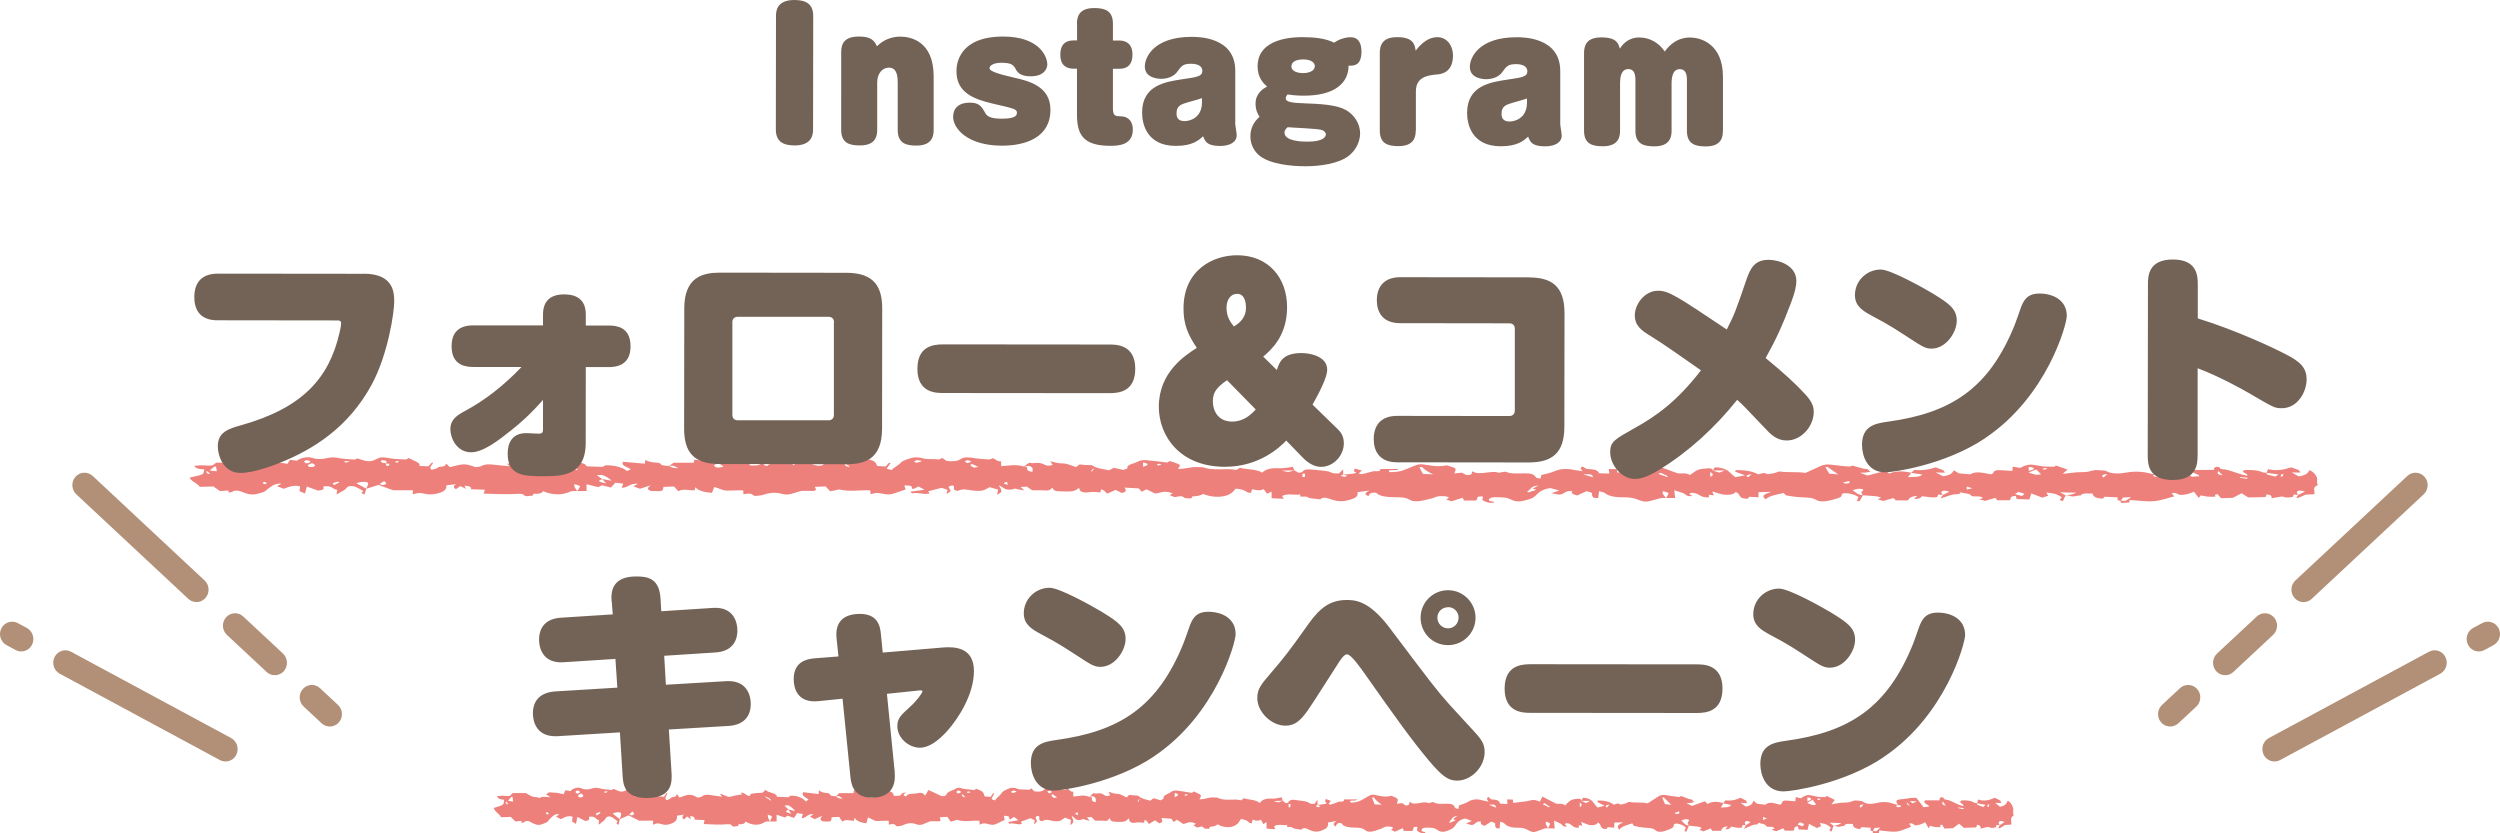 <?xml version="1.0" encoding="UTF-8"?><svg id="_レイヤー_2" xmlns="http://www.w3.org/2000/svg" viewBox="0 0 329 109.68"><defs><style>.cls-1{fill:#ee807b;fill-rule:evenodd;}.cls-2{fill:#b28f77;}.cls-3{fill:#736357;}</style></defs><g id="_レイヤー_1-2"><path class="cls-1" d="M63.65,64.97c.05-.16.1-.32.16-.53-.53-.01-1.12-.03-1.81-.05,0-.23-.07-.47-.88-.46.05.1.1.19.21.41-.34-.17-.51-.25-.76-.37-.19.14-.34.24-.57.41-.39-.26-.34-.43.02-.67-.43.05-.85.11-1.29.16.1.55-.33.93-1.5,1.14-.46.08-.83.07-1.26-.02-.85-.17-.86-.16-1.64.07v-.54c-.83,0-1.64,0-2.59,0-.54-.19-1.23-.44-1.93-.7-.58.18-1.11.34-1.64.51.09-.2.23-.4.27-.6.05-.28-.22-.37-.89-.3-.19.02-.36.08-.66.16.48.26.9.5,1.32.73-.08.24-.16.47-.25.75-.71-.22-.13-.41-.14-.45-.42-.23-.65-.39-.97-.52-.6-.24-1.08-.16-1.31.18-.07.11-.25.22-.4.32-.11.07-.28.12-.38.19-.1.08-.15.17-.48.23.03-.18.07-.35.11-.56-.67-.05-.65-.65-1.88-.43.13.22.22.47-.68.53-.37-.14-.84-.31-1.45-.54-.08.32-.15.57-.25.93-.34-.15-.52-.23-.7-.31,0-.04,0-.09-.01-.13.03-.16.05-.33.07-.5q-.82-.25-2.15.31c-.27-.1-.56-.2-.89-.33.23-.13.4-.22.59-.33-.13-.01-.22-.03-.29-.02-.8.09-1.06.4-1.45.66-.23.15-.35.37-.67.47-1.09.33-1.48.47-2.64.02-.37-.15-.96-.42-1.51-.03-.05.04-.29.02-.45.03.02-.08.03-.16.05-.25-.34.03-.68.06-1.12.09-.27-.19-.54-.37-.88-.61-.46.01-1.08.03-1.79.05-.24-.45-1.26-.77-1.31-1.23.65-.16,1.29-.24,1.63-.43.28-.15.2-.42.28-.65q-1.11,0-1.33-.46c.4-.02.82-.08,1.2-.06,1.17.07,1.17.08,1.69-.35h2.43c.5.2,1.05.55,2.12.55.12,0,.35.11.36.11.6-.31,1.28-.12,2.07-.11-.26-.12-.53-.24-.86-.39.22-.1.44-.21.57-.26.55.02.98.03,1.39.06.4.04.78.11,1.3.19.11-.17.21-.34.32-.53.28.04.56.08.91.12.16-.09.28-.2.47-.27.46-.17,1.01-.27,1.56-.1.67.21,1.31.18,1.98.02.49-.12.95-.11,1.5,0,.65.12,1.4.16,2.11.2.1,0,.25-.12.33-.16.38.12.71.25,1.1.33.49.1.89.04,1.26-.16.73-.38.88-.36,2.02-.17.63.1,1.34.12,2.02.15.1,0,.23-.12.37-.2.6.36,1.57.57,1.43,1.05.4.02.74.04,1.15.05.15-.16.31-.33.46-.49.06,0,.12.02.19.03-.14.21-.31.41-.39.62-.04.09.11.19.18.29.2-.05.42-.08.59-.15.2-.08.34-.25.52-.25.7-.01.71-.23.85-.43l-.03.02c.15.15.31.3.47.47.64-.14,1.19-.35,1.78-.37.52-.02,1.07.17,1.57.37.24-.04.58-.04.71-.11.74-.44,1.64-.21,2.51-.13.38.03.75.07,1.29.12-.19-.18-.27-.26-.35-.34.1,0,.21-.02.26,0,.32.09.61.21.95.29.24.06.46.11.83.03.62-.14,1.35-.2,2.03-.29-.08-.06-.16-.12-.3-.22.93-.02.91.44,1.73.44.02-.04.06-.13.13-.27.41-.04.86-.12,1.32-.13.96,0,.97,0,1.37-.43.49.46,2.06.36,2.15.93.7.02,1.32.04,2.12.07.02-.01.21-.11.37-.2,1.07-.07,2.41.29,2.83.76.19-.09.35-.17.52-.26-.5-.29-1.36-.48-1.02-.97.94.08,1.9.17,2.87.25.02-.19.04-.35.05-.51.36.26.86.34,1.47.37.19,0,.5.08.53.15.15.29.7.24,1.14.29q.5.36,1.29.28c-.49-.05-.52-.47-1.33-.26.2-.14.4-.28.62-.44.83,0,1.71,0,2.65,0,.02-.11.04-.24.07-.41.41.05.77.09,1.19.14.17-.09.32-.21.55-.29.44-.15.99-.25,1.46-.07.65.25,1.47.07,2.15.2.08.02.31-.1.56-.19.34.37,1.55.45,1.38.97.68-.01,1.32.1,1.53-.3.04-.08.5-.11.81-.13-.17.17-1.01.26-.04.52.25-.39,1-.35,1.68-.38.61-.02,1.28-.34,1.83.28.29-.35.43-.52.62-.75.67.22,1.39.43,2.02.67.52.2,1.15.19,1.3-.09.23-.44,1.27-.52,1.82-.81.13-.07.69-.09.85-.04.64.23,1.44.13,2.09.25.55.1.54-.12.73-.15.42.14.91.24,1.16.41.25.16.27.39.39.6.36.02.73.04,1.11.06.15-.17.29-.32.43-.48.07,0,.15.02.22.03-.15.21-.31.42-.45.63-.08.13-.07.13.61.28.25-.36.91-.61,1.2-.98.21-.26.95-.48,1.55-.64.29-.08.94-.04,1.23.06.68.22,1.47.07,2.16.18.08.01.29-.11.51-.2.22.15.4.28.56.39.79.08,1.43.07,1.92-.29.28-.21.92-.22,1.55-.11.66.12,1.41.16,2.12.21.13,0,.31-.11.48-.17.45.11.43.43,1.1.41,0,.2.01.4.02.64.9-.06,1.96-.29,2.94.04.47-.03.45.11.47.24.03.17-.05.38.7.46,0-.18.07-.34-.01-.49-.15-.26-.53-.38-1.16-.21.24-.15.47-.31.76-.5.13.02.35.08.51.06.61-.08,1.08-.04,1.47.19.26.15.61.22,1.09.04-.09-.14-.19-.29-.31-.48.58.15,1.01.29,1.7.29.54,0,1.06.29,1.68.47.12-.09.28-.21.47-.34.24.02.5.05.77.07.32.02.85,0,.94.07.49.37,1.36.47,2.17.63.17-.09.38-.2.62-.33.44.1.83.18,1.25.28.2-.08.56-.16.54-.23-.12-.5,1.02-.61,1.5-.92.15-.09.63-.16.91-.14.96.08,1.91.21,2.84.32.14-.08.25-.15.32-.2.43.14.84.26,1.18.41.13.05.16.17.14.26-.03.12-.16.23-.25.36,1.02.04,1.75-.31,2.7-.23.21.02.49-.02.63.03,1.02.36,2.21.25,3.36.24.3,0,.61.05,1.02.1.07-.04.24-.14.46-.28.91.25,2.17.14,2.93.64.47-.47,1.16-.63,2.24-.58.57.03,1.2-.11,1.79-.18.08.16.14.31.21.45-.46.01-.91.03-1.68.05.49.09.74.19.91.16.27-.03.5-.14.74-.21.2.11.39.21.62.34.19-.05.42-.08.45-.13.28-.4.89-.36,1.63-.27.82.1,1.72.08,2.33.42.13.07.57.04.87.05.16-.16.32-.3.55-.53v.67c-.11.06-.22.12-.33.18.17.05.34.12.52.13.09,0,.22-.09.34-.14-.19-.05-.38-.11-.56-.16.42-.03.85-.05,1.25-.11.3-.04.75-.09.24-.29-.13-.05.04-.24.08-.39.37.1.61.17.92.26-.12.11-.27.25-.43.4.21.04.36.1.43.08.31-.06.6-.15.91-.23.26-.06.56-.18.79-.16.63.05.76-.1.74-.29.87,0,1.61,0,2.43,0-.34.26-.87.1-1.28.18,0,.06-.02.14-.02.21.1,0,.16.02.23.02,1.38.03,2.08-.43,2.93-.76.82-.32.88-.34,1.96-.16.82.14,1.68.22,2.45.02.41.14.96.25,1.13.42.17.17-.04.42-.1.66.3-.04.58-.07.96-.11.19.09.44.22.66.32.89.01.56-.29.8-.5.41.35,1.09.25,1.66.19.61-.06,1.16-.2,1.76,0,.06.02.27-.05.41-.07.17-.03.43-.09.49-.06.75.32,1.67.2,2.55.21.92.01,1.14.1,1.46.53.02.03.1.07.17.09.11.03.23.04.43.06.02-.11.04-.2.06-.29.02-.07.05-.15.06-.17.58-.16,1.19-.27,1.59-.45.75-.35,1.65-.45,2.69-.22.29.06.63.09,1.15.17-.14-.16-.23-.23-.26-.31-.03-.09,0-.18.21-.32.14.09.29.17.57.34.59.02,1.52.04,1.6.56.51.02.94.03,1.37.04-.02-.2-.04-.37-.06-.6.38,0,.7.01,1.05.02.02.16.04.29.07.45,1.12-.14,2.25-.15,3.26-.35.65-.13,1.06.03,1.66.17.16-.23.28-.41.46-.66.86.31,1.64.6,2.42.89.46.18,1.25-.12,1.74.28.39-.26.65-.51,1.09-.69.31-.13.85-.17,1.31-.2.45-.03.61.11.6.29.29.09.58.19.88.28.17-.07.36-.14.73-.29h-1.61c.09-.13.18-.25.31-.42,1.83.07,1.9.8,2.68,1.3.39-.07.8-.15,1.3-.24-.53-.19-.93-.32-1.29-.47-.08-.03.02-.14.04-.21q1.89-.04,2.95.55c.37-.06.73-.31,1.2-.03.06.03.62-.07.92-.13.27-.06.56-.23.73-.21,1.1.16,2.3,0,3.37.19.67-.31,1.34-.62,2.03-.93.4-.18.86-.23,1.45-.15.73.1,1.49.18,2.25.24.17.01.39-.11.45-.13.54.15,1.01.28,1.5.41.15.04.4.02.49.07.17.1.26.22.38.33-.25.04-.5.1-.77.12-.14.01-.31-.03-.57.03.31.11.61.22.97.35.76-.2,1.55-.41,2.38-.62.18.14.3.22.47.36.92-.39,1.91-.33,2.91-.11-.14.19-.29.38-.45.6.63-.11,1.47.07,1.91-.36-.52-.08-1-.15-1.49-.22.13-.12.26-.24.41-.38,1.02.08,1.95-.04,2.82-.35.35.13.7.26,1.06.4l-.04-.02c.06.1.12.2.2.33-.33-.01-.61-.02-1.21-.04.45.24.73.38.95.5,1.04-.13,1.26-.45,1.43-.79h-.02c.2.13.41.25.68.41.35.03.86.07,1.47.13.67-.33,1.07-.35,2.79,0,.43-.15.18-.57,1.03-.55.57.01,1.13.07,1.75.1.02-.19.04-.35.06-.56.37.06.64.1.98.16.22-.1.42-.23.69-.31.24-.07.58-.14.84-.11.51.04.98.17,1.48.22.45.05.93.03,1.47.05.03-.02.13-.09.22-.16.49.17.97.34,1.52.53-.19.17-.4.36-.63.58.69-.09,1.26-.17,1.84-.22.51-.04,1.1.01,1.53-.08.42-.09.73-.26,1.29-.2.36.04.9.02,1.05.11.74.46,1.87.34,2.64.21,1.23-.21,2.2-.14,3.22.14.22.06.47.1.71.14-.45.05-.5.16-.15.26.14.04.6,0,.63-.04.14-.18-.2-.21-.53-.22-.49-.69-.46-.71,1.4-.83.35-.02.67-.1,1.02-.12.33-.02.68,0,1,0,.39.36.82.77,1.31,1.22.32-.02.68-.04,1.03-.07-.07-.34-1.3-.39-.75-.83h2.69c0-.07-.04-.16.01-.24.04-.06.16-.15.28-.16.13-.02.43.04.43.07-.01.28.56.22.89.3.66.17,1.25.4,1.88.59.25.08.54.13.85.21.26-.34-1.07-.43-.33-.75.9-.05,1.74,0,2.41.31.1.04.33.03.51.05,0,.07-.07.18,0,.2.32.11.69.19,1.11.3.11-.07.22-.15.42-.29-.59-.08-1.08-.14-1.57-.2.06-.15.13-.31.21-.5,1.07.29,2.05.09,3.07-.23.32.12.68.25,1.03.39l-.04-.02c.06.1.12.2.19.32-.33,0-.61-.01-1.13-.02.39.23.65.38.89.52,1.02-.13,1.24-.47,1.43-.82h-.02c.63.25.82.61.98.91.17.33-.1.7.15,1.05-.84.34-.32.78-.48,1.21-.4.02-.82.04-1.14.05-.36.16-.67.31-.99.45-.07-.02-.15-.05-.22-.07.08-.12.17-.23.25-.35.29-.14.59-.28.88-.42-.5-.2-.95-.19-1.06.05-.05.12.12.25.18.37-.17-.01-.34-.02-.59-.04-.04.1-.07.2-.11.31-.44.07-.8.16-1.3-.03-.2-.07-.93.12-1.5.21-.04-.15,0-.27-.11-.36-.09-.07-.36-.11-.55-.16-.04.1-.08.19-.15.36-.64.01-1.41.03-2.28.05-.21-.13-.5-.31-.87-.55-.43.22-.77.41-1.14.6-.48.02-.99.03-1.57.05-.14-.17-.29-.34-.45-.53-.15.04-.33.07-.34.1-.02.07.05.14.08.21-.52.08-1.17.04-1.95-.15-.08.1-.15.19-.26.34-.22-.28-.41-.52-.64-.82-.47.2-.85.34-1.48.41-.74.08-.76-.42-1.46-.21.12.13.24.27.35.41-.89.22-1.73.55-2.68.63-.97.08-2.05-.09-3.19-.15-.02.08-.04.18-.07.33-.31.02-.68.03-1.07.05-.02-.11-.04-.2-.07-.3.21.01.43.02.66.03.22-.14.47-.3.76-.48-.39.01-.73.03-1.08.04-.1.14-.2.29-.3.43-.7-.05-.35-.28-.41-.45-.56-.03-1.11-.05-1.71-.08-.06.06-.16.16-.25.25-.95-.04-1.3-.28-1.32-.67-.62.03-1.34-.15-1.6.26-.5-.03-.96.27-1.5.02-.09-.04-.33-.03-.5-.04.3-.04.61-.08.89-.14.18-.04.3-.12.55-.22-.78-.02-1.37-.03-2.16-.04.32.16.54.28.76.39-.12.25-.25.5-.38.77-.79-.19-.08-.37-.14-.54-.28-.14-.51-.29-.84-.4-.27-.09-.65-.11-1.19-.2.13.21.19.31.25.42-.23.08-.47.16-.76.26-.46-.17-.92-.35-1.47-.56-.1.31-.17.56-.25.8-.6-.02-1.13-.04-1.67-.06-.04-.14-.07-.27-.11-.41-.94.04-.56.35-.79.57h-1.64c-.08-.09-.16-.18-.27-.31-.47.14-.87.25-1.34.39-.24-.06-.51-.13-.82-.21.19-.05.34-.09.5-.13-.1-.44-1.31-.09-1.5-.35-.23-.32-.94-.26-1.39-.44-.09.09-.18.24-.26.24-.97-.02-1.5.33-2.42.57.15-.22.24-.33.32-.45.29-.14.58-.28.87-.43-.5-.2-.95-.19-1.06.05-.05.12.12.25.18.37-.17-.01-.34-.03-.61-.05-.03.1-.07.2-.11.33-.72.15-1.34-.07-2.02-.11q-.22.4-1.05.35c.15-.13.29-.26.44-.39q-.99.04-1.21.59c-.5,0-1.01,0-1.61,0-.06-.06-.16-.16-.3-.31-.45.13-.88.25-1.35.38-.23-.06-.49-.13-.74-.2.15-.08.3-.16.45-.23-.19-.06-.37-.15-.58-.18-.6-.06-1.22-.09-1.84-.13-.02-.19-.36-.37,0-.59.25-.16-.12-.29-.52-.27-.26.01-.51.11-.82.18.45.27.57.59,1.38.67-.15.26-.31.52-.46.79-.12-.01-.23-.02-.35-.04.08-.18.16-.36.22-.52-.25-.12-.43-.25-.71-.33-.3-.09-.69-.17-1.04-.17-.41,0-.49.16-.48.34,0,.1-.23.23-.44.31-.33.12-.73.21-1.11.31-.66.17-1.39.18-1.78-.07-.58-.37-1.41-.3-2.21-.36-.59-.04-1.17-.13-1.71-.23-.17-.03-.22-.19-.36-.33-.91.22-1.92.36-2.38.83-.53-.42-.39-.61.74-.97-.61.02-1.11.03-1.68.04v.67c-.37-.02-.75-.04-1.2-.07-.05.05-.15.15-.25.26-1.39,0-.76-.64-1.57-.87-.25.32-.88.41-1.53.33-.49-.06-.9-.24-1.54-.42.08.21.13.35.2.52-.18-.02-.39-.05-.64-.09v.35c-1.27.09-1.23-.65-2.37-.6-.28.16-.27.18.23.42-.85.12-.86-.23-1.23-.37-.39-.15-.83-.27-1.19-.39.04.29.08.64.12,1.02-.44,0-.82,0-1.19,0,.1-.17.18-.33.28-.49.13-.22-.2-.28-.72-.4,0,.17-.05.28.01.37.11.18.29.35.44.52-.58-.07-.98.09-1.41.21-1.35.38-1.42.36-2.63-.1-.32-.12-.85-.19-1.28-.19-1.18.01-2.17-.08-2.77-.58-.1-.09-.4-.13-.74-.23-.04.33-.08.6-.12.91-.25-.02-.44-.04-.64-.06h.02c-.07-.11-.21-.23-.19-.35.04-.3.07-.3-.72-.5-.41.19-.82.38-1.23.56q-.97-.24-.62-.55c-1.03-.17-.98.42-1.79.44-.24-.05-.55-.1-1.01-.19.38-.12.69-.23,1.07-.35-.38-.1-.78-.21-1.18-.32-1.12.15-1.55.58-1.94.99-.35.37-1.02.56-1.76.71-.6.13-1.14,0-1.5-.2-.53-.3-1.28-.29-2.01-.3-.43,0-.78.08-.87.28-.1.21.24.26.6.3.04,0,.05.06.09.12-.55.09-.84.02-1.28-.17-.51-.22-.15-.41-.2-.62-1.2-.1-.48.38-.98.53-.44,0-.95,0-1.52,0-.05-.1-.1-.2-.18-.37-.52.17-.96.31-1.46.47-.22-.08-.49-.17-.7-.24.14-.1.33-.18.34-.27,0-.04-.29-.13-.47-.15-.47-.04-.9-.07-1.33.13-.42.18-1.03.28-1.57.42-.66.16-1.37.16-1.77-.09-.51-.33-1.23-.33-1.96-.34-1.09-.01-2.02-.11-2.44-.58-.81-.09-.91.17-1.03.44-.65-.26-.41-.45.13-.74-.71.1-1.12.16-1.59.22.11.36-.03.68-.69.9-1.16.39-1.81.39-2.98-.03-.59-.22-.93-.19-1.22.07-.6-.09-1.5-.11-1.62-.26-.23-.27-1.39.13-.94-.37-.91.09-1.79-.18-2.46.19.06.1.13.2.23.37-.58-.03-1.05-.05-1.61-.08v-.86c-.24.11-.37.17-.6.27-.15-.2-.27-.36-.44-.6-.49.25-.97.13-1.54.01-.05.19-.08.32-.13.49-.21-.04-.44-.05-.5-.1-.31-.25-.76-.41-1.52-.47-.33.4-.61.82-1.68,1.02-.75.13-1.79.03-2.59-.32q-.51.31-1.4.32c-.08.1-.15.27-.22.27-.3,0-.82-.02-.88-.09-.33-.38-.83-.12-1.25-.08-.25-.09-.47-.18-.67-.26.14-.09.27-.17.4-.25-.21-.05-.4-.12-.62-.16-.67-.12-1.11.14-1.67.2-.07-.03-.13-.06-.19-.09-.31-.15-.62-.3-.97-.47-.22.12-.38.2-.61.32-.14-.16-.26-.29-.4-.44-.57-.03-1.16-.06-1.86-.1.15.3.39.55-.38.7-.26-.13-.53-.26-.8-.4-.37.16-.71.3-1.13.49-.15-.15-.23-.27-.36-.37-.1-.08-.27-.14-.41-.2-.03.11-.06.22-.11.39-.14,0-.41,0-.68-.03-.35-.03-.71,0-1.22.06-.19.02-.57-.07-.68-.16-.15-.11-.11-.27-.25-.44-.4.36-.79.51-1.86.47-.89-.04-1.53.03-1.59-.51-.25.17-.34.31-.54.35-.22.05-.54,0-.82,0-.37,0-.74,0-1.34,0-.13-.09-.39-.27-.69-.48-.24.01-.53.03-.83.04.13.12.26.24.5.46-.48-.08-.7-.12-.92-.16-.11-.02-.27-.09-.29-.09-1.3.43-1.52-.16-2.13-.42.06.4.8.78-.25,1.23.05-.27.08-.44.13-.67-.31-.09-.72-.21-1.1-.32-.42.19-.71.43-1.11.47-.51.05-1.16-.01-1.66-.11-.6-.12-1.02-.07-1.43.12-.96-.11-.19-.52-.69-.72-.43.07-.61.17-.45.38.29.39.26.39-.37.77.05-.17.1-.34.16-.55-.22-.08-.51-.18-.78-.28-.59.15-1.18.31-1.77.46.07.11.12.19.18.28-.08.02-.15.04-.23.05-.71.08-1.36-.21-2.08-.06-.07-.07-.13-.13-.22-.22.64-.08,1.23-.16,1.87-.25-.24-.13-.5-.27-.8-.43-.25.12-.41.19-.72.35-.07-.07-.16-.13-.15-.18.03-.29-.35-.33-.99-.3.06.18.11.33.17.52-.49.17-1.05.36-1.61.55-.44.15-.89.11-1.37.02-.83-.17-.84-.16-1.62.06-.02-.18-.05-.34-.07-.51-1.31-.08-2.7.22-4.08-.12-.26.05-.65.13-1.18.24-.22-.23-.41-.42-.61-.64-.41.02-.87.04-1.42.06.05.09.1.16.12.22.06.21,0,.36-.66.31-.39-.03-.8,0-1.23,0-.39.12-.84.25-1.29.38-.41.12-.84.13-1.25.01-.94-.26-1.73-.13-2.53.14-.25.08-.63.1-.96.13-.09,0-.28-.05-.31-.09-.25-.32-.77-.2-1.29-.13v-.48c-.09-.01-.22-.04-.33-.04-.64.01-1.29.04-1.93.04-.15,0-.31-.05-.44-.09-.34-.11-.66-.23-1.12-.39-.12.3-.21.54-.31.78-1.04-.1-1.82-.28-2.17-.74-.03.13-.07.25-.11.4-.68.07-1.47-.29-2.12.13-.22-.23-.39-.41-.6-.63-.46.02-.91.03-1.37.05-.08.18-.02.45-.26.52-.31.09-.87.02-1.37.02-.69-.22-.41-.47-.06-.75-.44.14-.88.28-1.41.46-.26-.1-.54-.2-.87-.32.23-.13.4-.22.6-.34-1.12-.08-1.18.49-2.14.54.07-.18.13-.35.21-.56-.35-.04-.69-.08-1.04-.12-.21.23-.41.45-.61.66l.04-.02c-.38-.1-.76-.19-1.2-.3-.15.08-.32.16-.48.24-.47-.11-.94-.23-1.54-.37v.89c-.48,0-.85,0-1.23,0,.11-.17.21-.33.32-.49.16-.22-.17-.29-.73-.41.04.19.03.31.09.42.08.16.21.32.32.48-.35.03-.64-.07-1.05.12-1,.46-2.32.39-3.44-.11-.15.31-.61.4-1.25.34-.03.07-.06.14-.12.25-.4,0-.95.24-1.25-.16-.04-.06-.53-.09-.79-.07-1.45.09-2.89.02-4.32-.03h0ZM50.74,60.95c.04.13.09.25.13.38.07,0,.15,0,.22,0,.07-.09.14-.19.21-.28-.21-.03-.4-.05-.59-.08.31-.23.23-.38-.48-.42-.23.25-.03.36.51.4ZM201.45,64.3c-.16.15-.33.29-.49.44.07.02.14.03.21.05.32-.1.64-.2,1.03-.33-.24-.07-.38-.11-.51-.15.21-.11.42-.23.78-.42-.72.08-.9.23-1.03.41ZM79.24,63.04c.41.07.83.15,1.24.22-.29-.31-.69-.54-1.17-.73-.15-.06-.52,0-.78,0,.28.2.51.36.74.53-.67.23-.6.32.51.56-.21-.22-.38-.4-.54-.57ZM187.12,61.45c-.11.01-.22.03-.33.04.15.28.3.56.47.88.33.01.71.02,1.34.05-.74-.34-1.17-.64-1.47-.97ZM240.74,62.34c.34.03.69.05,1.17.09-.53-.37-.97-.67-1.41-.98-.09.01-.18.03-.27.04.15.26.31.52.5.84ZM266.96,62.18c.74.28,1.12.38,1.64.23-.17-.17-.33-.33-.63-.63-.39.16-.66.26-1.01.4ZM265.63,64.73c-.21.13-.34.22-.46.3.35.09.63.17.94.25.1-.1.2-.21.31-.31-.25-.08-.47-.14-.78-.23ZM94.65,60.98c-.61.08-.77.25-.59.41.26.24.71.12,1.15.04-.18-.15-.35-.29-.56-.45ZM41.06,60.95c-.5.17-.71.31-.39.48.08.04.46.05.57,0,.46-.18.14-.31-.19-.49ZM50.54,63.32c-.25.15-.44.26-.59.38-.01.01.34.15.45.13.52-.08.54-.24.14-.52ZM218.55,62.21c-.11.05-.22.1-.33.15.38.13.75.27,1.13.4.06-.02.12-.05.18-.07-.33-.16-.66-.32-.99-.48ZM150.43,61.44c.81-.27.8-.41,0-.59v.59ZM127.9,61.03c-.44.27.08.37.26.51.02.01.34-.04.6-.08-.33-.16-.56-.27-.87-.42ZM76.05,61.91q-.11-.4-1.22-.57c.49.23.83.39,1.22.57ZM266.98,61.97c.62-.15.92-.27.46-.47-.07-.03-.23-.02-.46-.04v.51ZM209.66,62.81c-.19-.42-.2-.42-1.34-.39.51.15.87.26,1.34.39ZM27.57,61.91c.34.04.58.06.97.11-.04-.24-.08-.43-.11-.62-.07,0-.14,0-.21,0-.2.16-.4.32-.64.52ZM225.07,62.12v.62q.67-.25,0-.62ZM111.77,61.47c-.02-.07,0-.12-.04-.15-.13-.09-.28-.17-.45-.27q-.3.23.5.42ZM127.84,60.77c-.19-.09-.31-.19-.46-.2-.12,0-.43.1-.41.13.05.09.23.17.35.25.15-.06.3-.11.52-.19ZM121.07,60.8c.08-.05.15-.1.23-.15-.2-.03-.41-.09-.61-.08-.15,0-.32.1-.38.16-.03.04.15.15.25.15.17,0,.34-.05.51-.08ZM110.44,60.55c-.19.13-.35.27.01.38.09.03.46-.03.51-.08.19-.18-.06-.27-.53-.29ZM93.86,60.97c.37-.06.59-.17.35-.33-.07-.05-.46-.08-.53-.05-.32.14-.2.27.18.38ZM40.37,60.98c.44-.09.61-.2.32-.36-.08-.04-.38-.07-.45-.04-.34.12-.27.26.13.41ZM277.35,62.39c-.64.06-.65.06-.7.32,0,.02.08.05.18.11.19-.16.34-.28.52-.43ZM287.14,61.99c-.53-.01-.85-.02-1.29-.03.23.13.38.21.52.29.23-.08.4-.13.77-.25ZM230.52,62.4c-.63.1-.64.1-.66.31,0,.02.1.04.22.08.16-.14.3-.26.44-.39ZM171.77,62.35c-.12,0-.24-.01-.36-.02,0,.15,0,.29,0,.44,0,0,.14,0,.3,0,.02-.14.03-.28.05-.42ZM292.5,62.54c-.21-.21-.35-.34-.58-.56-.06.27-.31.46.58.56ZM295.71,63.01s.06-.09.08-.14c-.33-.03-.66-.06-.99-.08-.02.03-.03.05-.05.08.32.05.64.1.96.15ZM285.32,62.1q-.09.35.57.47c-.21-.17-.34-.28-.57-.47ZM44.68,63.48c-.08-.03-.16-.07-.24-.1-.22.07-.45.13-.66.21-.04.01.06.09.17.25.31-.15.52-.26.72-.36ZM243.35,63.3c-.34.09-.59.15-.83.21.1.05.2.09.3.14.24-.06.78.04.52-.35ZM132.64,63.79c-.05-.14-.08-.24-.13-.39-.61.18-.49.28.13.39ZM258.82,64.42c.25-.06.44-.1.74-.17-.3-.09-.48-.14-.74-.22v.39ZM46.06,60.72c-.32-.03-.46-.05-.59-.05-.07,0-.17.08-.16.11.02.04.17.1.23.09.14-.02.25-.07.53-.16ZM52.17,60.9c.13-.05.27-.07.31-.11.03-.03-.08-.08-.12-.12-.13.03-.27.06-.4.09.06.04.12.09.21.15ZM112.78,60.79c-.13-.07-.2-.13-.26-.12-.14,0-.27.04-.41.07.06.04.11.13.17.13.14,0,.27-.04.5-.07ZM152.86,61.12c-.16-.04-.28-.1-.32-.09-.12.03-.24.07-.31.13-.02.01.18.11.21.1.13-.03.25-.08.42-.14ZM269.46,61.68c-.18-.04-.29-.09-.35-.08-.12.02-.21.07-.32.11.08.04.19.11.23.1.14-.02.25-.07.44-.14ZM144.02,61.63q-.49.21-.37.48c.13-.16.21-.27.37-.48ZM27.37,62.38c.09-.02.18-.03.27-.05-.11-.1-.22-.2-.33-.3-.07.01-.14.02-.21.04.09.1.18.21.27.31ZM300.52,62.41c-.09,0-.19-.01-.28-.02-.04.1-.08.21-.12.31.08,0,.17.01.25.02.05-.1.1-.21.14-.31ZM34.79,63.4c-.11.07-.25.12-.23.15.03.06.16.11.25.17.11-.04.33-.09.31-.13-.02-.06-.19-.11-.33-.19Z"/><path class="cls-1" d="M92.61,108.45c.03-.16.07-.32.11-.53-.38-.01-.8-.03-1.29-.05,0-.23-.05-.47-.63-.46.04.1.07.19.15.41-.25-.17-.37-.25-.54-.37-.14.14-.25.24-.41.41-.28-.26-.24-.43.01-.67-.3.05-.61.11-.92.16.07.55-.24.93-1.07,1.14-.33.08-.6.07-.9-.02-.61-.17-.62-.16-1.17.07v-.54c-.59,0-1.17,0-1.85,0-.38-.19-.88-.44-1.38-.7-.41.18-.79.34-1.17.51.07-.2.17-.4.19-.6.03-.28-.16-.37-.64-.3-.14.02-.26.08-.47.16.34.26.64.5.94.73-.06.24-.11.47-.18.75-.51-.22-.09-.41-.1-.45-.3-.23-.46-.39-.69-.52-.43-.24-.77-.16-.93.18-.05.11-.18.22-.29.32-.08.07-.2.12-.27.19-.07.08-.11.17-.35.23.02-.18.05-.35.08-.56-.48-.05-.46-.65-1.35-.43.09.22.16.47-.48.53-.26-.14-.6-.31-1.03-.54-.06.32-.11.57-.18.93-.24-.15-.37-.23-.5-.31,0-.04,0-.09,0-.13.02-.16.04-.33.05-.5q-.58-.25-1.54.31c-.2-.1-.4-.2-.63-.33.17-.13.29-.22.42-.33-.09-.01-.16-.03-.21-.02-.57.09-.76.4-1.03.66-.17.15-.25.37-.48.47-.78.33-1.06.47-1.88.02-.26-.15-.68-.42-1.08-.03-.04.04-.21.02-.32.03.01-.08.02-.16.04-.25-.24.03-.49.06-.8.09-.19-.19-.39-.37-.63-.61-.33.01-.77.03-1.28.05-.17-.45-.9-.77-.94-1.23.46-.16.92-.24,1.16-.43.2-.15.14-.42.2-.65q-.79,0-.95-.46c.29-.02.58-.08.86-.06.84.07.83.08,1.21-.35h1.74c.36.2.75.55,1.51.55.09,0,.25.11.26.11.43-.31.91-.12,1.48-.11-.19-.12-.38-.24-.61-.39.16-.1.32-.21.41-.26.39.02.7.03.99.06.29.04.56.11.93.19.08-.17.15-.34.23-.53.2.04.4.08.65.12.11-.09.2-.2.33-.27.33-.17.72-.27,1.12-.1.48.21.93.18,1.41.02.35-.12.68-.11,1.07,0,.46.12,1,.16,1.51.2.07,0,.18-.12.23-.16.27.12.51.25.78.33.35.1.63.04.9-.16.52-.38.63-.36,1.44-.17.45.1.96.12,1.44.15.07,0,.17-.12.26-.2.43.36,1.12.57,1.02,1.05.29.02.53.04.82.05.11-.16.22-.33.33-.49.04,0,.09.02.13.03-.1.21-.22.41-.28.62-.03.09.08.19.13.29.14-.05.3-.08.42-.15.14-.08.25-.25.37-.25.5-.01.51-.23.61-.43l-.02.02c.11.15.22.3.34.47.46-.14.85-.35,1.27-.37.37-.02.77.17,1.12.37.17-.04.42-.04.5-.11.53-.44,1.17-.21,1.79-.13.27.03.53.07.92.12-.13-.18-.19-.26-.25-.34.07,0,.15-.02.19,0,.23.09.44.21.68.29.17.06.33.11.59.03.45-.14.96-.2,1.45-.29-.06-.06-.12-.12-.22-.22.67-.02.65.44,1.23.44.01-.04.04-.13.09-.27.29-.04.62-.12.95-.13.69,0,.69,0,.98-.43.35.46,1.47.36,1.53.93.5.02.94.04,1.52.07.02-.01.15-.11.26-.2.76-.07,1.72.29,2.02.76.14-.09.25-.17.37-.26-.36-.29-.97-.48-.73-.97.67.08,1.35.17,2.05.25.01-.19.03-.35.04-.51.26.26.62.34,1.05.37.14,0,.35.08.38.15.1.29.5.24.82.29q.36.36.92.28c-.35-.05-.37-.47-.95-.26.14-.14.28-.28.44-.44.59,0,1.22,0,1.89,0,.01-.11.03-.24.05-.41.29.05.55.09.85.14.12-.09.23-.21.4-.29.31-.15.71-.25,1.04-.07.47.25,1.05.07,1.54.2.06.02.22-.1.4-.19.24.37,1.11.45.99.97.49-.01.94.1,1.09-.3.03-.08.36-.11.58-.13-.12.17-.72.26-.03.52.18-.39.71-.35,1.2-.38.43-.02.92-.34,1.31.28.2-.35.31-.52.44-.75.48.22.99.43,1.44.67.37.2.82.19.93-.09.16-.44.91-.52,1.3-.81.09-.07.49-.09.61-.04.45.23,1.03.13,1.49.25.4.1.39-.12.52-.15.3.14.65.24.83.41.18.16.19.39.28.6.26.02.52.04.79.06.11-.17.21-.32.31-.48.05,0,.1.02.16.03-.11.21-.22.42-.32.63-.06.13-.05.13.44.28.18-.36.65-.61.86-.98.15-.26.68-.48,1.11-.64.2-.08.67-.04.88.06.49.22,1.05.07,1.55.18.06.01.21-.11.36-.2.16.15.28.28.4.39.56.08,1.02.07,1.37-.29.2-.21.66-.22,1.11-.11.47.12,1,.16,1.52.21.09,0,.22-.11.34-.17.32.11.31.43.78.41,0,.2,0,.4.01.64.64-.06,1.4-.29,2.1.04.34-.03.32.11.34.24.02.17-.04.38.5.46,0-.18.05-.34-.01-.49-.11-.26-.38-.38-.83-.21.17-.15.34-.31.55-.5.09.02.25.08.36.06.44-.08.77-.04,1.05.19.19.15.44.22.78.04-.07-.14-.14-.29-.22-.48.41.15.72.29,1.21.29.38,0,.76.29,1.2.47.09-.09.2-.21.33-.34.17.02.36.05.55.07.23.02.6,0,.67.07.35.37.97.47,1.55.63.12-.09.27-.2.44-.33.31.1.59.18.9.28.14-.08.4-.16.39-.23-.08-.5.73-.61,1.07-.92.1-.09.45-.16.65-.14.69.08,1.36.21,2.03.32.1-.08.18-.15.23-.2.31.14.6.26.84.41.09.05.11.17.1.26-.02.12-.11.23-.18.36.73.04,1.25-.31,1.93-.23.15.02.35-.02.45.03.73.36,1.58.25,2.4.24.22,0,.43.05.73.1.05-.04.17-.14.33-.28.65.25,1.55.14,2.09.64.33-.47.83-.63,1.6-.58.41.03.85-.11,1.28-.18.05.16.1.31.15.45-.33.01-.65.03-1.2.05.35.09.53.19.65.16.19-.03.36-.14.53-.21.14.11.28.21.44.34.13-.05.3-.08.32-.13.2-.4.64-.36,1.17-.27.59.1,1.23.08,1.66.42.09.07.41.04.62.05.12-.16.23-.3.39-.53v.67c-.08.06-.16.12-.24.18.12.05.24.12.37.13.07,0,.16-.09.24-.14-.13-.05-.27-.11-.4-.16.3-.03.61-.05.89-.11.22-.04.54-.09.17-.29-.09-.05.03-.24.06-.39.26.1.44.17.66.26-.09.11-.19.25-.31.4.15.04.26.1.31.08.22-.06.43-.15.65-.23.18-.06.4-.18.56-.16.45.05.54-.1.53-.29.62,0,1.15,0,1.74,0-.24.26-.62.1-.92.18,0,.06-.01.14-.02.21.07,0,.12.02.17.02.98.03,1.49-.43,2.09-.76.58-.32.63-.34,1.4-.16.59.14,1.2.22,1.75.02.29.14.69.25.81.42.12.17-.03.42-.07.66.21-.04.41-.07.68-.11.13.09.31.22.47.32.64.01.4-.29.57-.5.29.35.78.25,1.19.19.43-.06.83-.2,1.26,0,.04.02.19-.05.29-.07.12-.03.31-.09.35-.06.53.32,1.19.2,1.82.21.66.01.81.1,1.04.53.02.03.07.07.12.09.08.03.16.04.31.06.02-.11.03-.2.04-.29.01-.07.03-.15.04-.17.42-.16.85-.27,1.14-.45.54-.35,1.18-.45,1.92-.22.21.06.45.09.82.17-.1-.16-.17-.23-.19-.31-.02-.09,0-.18.15-.32.1.09.2.17.41.34.42.02,1.09.04,1.14.56.36.02.67.03.98.04-.01-.2-.03-.37-.04-.6.27,0,.5.01.75.02.02.16.03.29.05.45.8-.14,1.61-.15,2.33-.35.46-.13.76.03,1.18.17.11-.23.2-.41.33-.66.61.31,1.17.6,1.73.89.33.18.89-.12,1.25.28.28-.26.46-.51.78-.69.22-.13.61-.17.94-.2.32-.03.43.11.43.29.21.09.42.19.63.28.12-.07.26-.14.52-.29h-1.15c.07-.13.13-.25.22-.42,1.31.07,1.36.8,1.91,1.3.28-.07.57-.15.93-.24-.38-.19-.67-.32-.92-.47-.06-.03.01-.14.03-.21q1.35-.04,2.1.55c.26-.06.52-.31.86-.03.04.03.44-.07.66-.13.19-.06.4-.23.52-.21.79.16,1.64,0,2.41.19.48-.31.96-.62,1.45-.93.28-.18.61-.23,1.03-.15.52.1,1.06.18,1.61.24.12.01.28-.11.32-.13.39.15.72.28,1.07.41.11.04.29.02.35.07.12.1.19.22.27.33-.18.04-.36.1-.55.12-.1.01-.22-.03-.41.03.22.11.44.22.7.35.54-.2,1.11-.41,1.7-.62.13.14.21.22.34.36.66-.39,1.36-.33,2.08-.11-.1.19-.21.38-.32.6.45-.11,1.05.07,1.36-.36-.37-.08-.72-.15-1.07-.22.09-.12.18-.24.29-.38.73.08,1.39-.04,2.01-.35.25.13.5.26.76.4l-.03-.02c.04.1.09.2.14.33-.24-.01-.44-.02-.86-.04.32.24.52.38.68.5.75-.13.9-.45,1.02-.79h-.02c.15.13.29.25.49.41.25.03.61.07,1.05.13.48-.33.77-.35,1.99,0,.31-.15.13-.57.74-.55.41.01.81.07,1.25.1.02-.19.03-.35.05-.56.27.06.46.1.7.16.16-.1.3-.23.5-.31.17-.07.42-.14.6-.11.36.04.7.17,1.06.22.32.05.66.03,1.05.05.02-.02.09-.09.16-.16.35.17.69.34,1.08.53-.13.17-.28.36-.45.58.49-.09.9-.17,1.32-.22.36-.04.79.01,1.1-.08.3-.09.52-.26.92-.2.26.04.64.02.75.11.53.46,1.34.34,1.88.21.88-.21,1.57-.14,2.3.14.16.06.34.1.51.14-.32.05-.35.16-.11.26.1.04.43,0,.45-.04.1-.18-.14-.21-.38-.22-.35-.69-.33-.71,1-.83.25-.02.48-.1.73-.12.24-.02.49,0,.71,0,.28.36.59.77.93,1.22.23-.02.49-.04.74-.07-.05-.34-.93-.39-.53-.83h1.92c0-.07-.03-.16,0-.24.03-.06.11-.15.2-.16.09-.02.31.04.31.07,0,.28.4.22.64.3.47.17.89.4,1.34.59.18.08.39.13.61.21.19-.34-.77-.43-.23-.75.64-.05,1.24,0,1.72.31.07.04.24.03.36.05,0,.07-.05.18,0,.2.23.11.5.19.79.3.08-.07.16-.15.3-.29-.42-.08-.77-.14-1.12-.2.05-.15.09-.31.15-.5.77.29,1.47.09,2.2-.23.23.12.48.25.74.39l-.03-.02c.04.1.08.2.13.32-.24,0-.44-.01-.81-.02.28.23.47.38.64.52.73-.13.88-.47,1.02-.82h-.02c.45.25.59.61.7.91.12.33-.07.7.11,1.05-.6.34-.23.78-.34,1.21-.28.02-.59.04-.82.05-.26.16-.48.31-.71.45-.05-.02-.11-.05-.16-.07.06-.12.12-.23.18-.35.21-.14.42-.28.63-.42-.35-.2-.68-.19-.76.05-.04.12.08.25.13.37-.12-.01-.24-.02-.42-.04-.03.1-.05.2-.08.31-.31.07-.57.16-.93-.03-.14-.07-.67.12-1.07.21-.03-.15,0-.27-.08-.36-.07-.07-.26-.11-.4-.16-.03.1-.06.19-.11.36-.45.01-1.01.03-1.63.05-.15-.13-.35-.31-.62-.55-.3.22-.55.41-.81.6-.34.02-.7.03-1.12.05-.1-.17-.21-.34-.32-.53-.11.04-.24.07-.24.1-.01.07.04.14.06.21-.37.08-.83.04-1.39-.15-.06.1-.11.19-.19.34-.16-.28-.29-.52-.46-.82-.34.2-.61.34-1.06.41-.53.08-.54-.42-1.04-.21.08.13.17.27.25.41-.63.22-1.23.55-1.91.63-.69.08-1.47-.09-2.28-.15-.01.08-.03.18-.05.33-.22.02-.49.03-.77.05-.02-.11-.03-.2-.05-.3.15.01.31.02.47.03.16-.14.33-.3.54-.48-.28.01-.52.03-.77.04-.07.14-.14.29-.21.43-.5-.05-.25-.28-.29-.45-.4-.03-.8-.05-1.22-.08-.05.06-.11.16-.18.25-.68-.04-.93-.28-.94-.67-.45.03-.96-.15-1.14.26-.36-.03-.69.27-1.07.02-.06-.04-.23-.03-.35-.04.21-.04.44-.08.64-.14.13-.04.22-.12.39-.22-.56-.02-.98-.03-1.55-.04.23.16.38.28.54.39-.09.25-.18.5-.27.77-.56-.19-.06-.37-.1-.54-.2-.14-.37-.29-.6-.4-.19-.09-.46-.11-.85-.2.09.21.13.31.18.42-.17.08-.34.16-.55.26-.33-.17-.66-.35-1.05-.56-.07.31-.12.56-.18.8-.43-.02-.81-.04-1.19-.06-.03-.14-.05-.27-.08-.41-.67.04-.4.35-.56.57h-1.17c-.05-.09-.11-.18-.2-.31-.33.14-.62.25-.95.39-.17-.06-.37-.13-.59-.21.14-.05.24-.09.36-.13-.07-.44-.94-.09-1.07-.35-.16-.32-.67-.26-.99-.44-.07.09-.13.24-.19.24-.69-.02-1.07.33-1.73.57.11-.22.17-.33.23-.45.21-.14.42-.28.62-.43-.36-.2-.68-.19-.75.05-.04.12.08.25.13.37-.12-.01-.24-.03-.43-.05-.02.1-.05.2-.08.33-.52.15-.96-.07-1.44-.11q-.16.4-.75.35c.11-.13.21-.26.31-.39q-.71.04-.87.59c-.36,0-.72,0-1.15,0-.05-.06-.11-.16-.21-.31-.32.13-.63.25-.97.38-.17-.06-.35-.13-.53-.2.11-.08.21-.16.32-.23-.14-.06-.26-.15-.42-.18-.43-.06-.87-.09-1.31-.13-.01-.19-.25-.37,0-.59.18-.16-.09-.29-.37-.27-.19.01-.36.11-.58.18.32.27.41.59.99.67-.11.26-.22.52-.33.79-.08-.01-.17-.02-.25-.04.06-.18.11-.36.16-.52-.18-.12-.31-.25-.51-.33-.22-.09-.49-.17-.74-.17-.29,0-.35.16-.34.34,0,.1-.17.23-.32.31-.24.12-.52.21-.79.31-.47.17-.99.18-1.27-.07-.41-.37-1.01-.3-1.58-.36-.42-.04-.84-.13-1.22-.23-.12-.03-.16-.19-.26-.33-.65.22-1.37.36-1.7.83-.38-.42-.28-.61.53-.97-.43.02-.79.03-1.2.04v.67c-.26-.02-.53-.04-.86-.07-.04.05-.1.15-.18.26-.99,0-.54-.64-1.12-.87-.18.32-.63.41-1.09.33-.35-.06-.64-.24-1.1-.42.06.21.09.35.14.52-.13-.02-.28-.05-.46-.09v.35c-.9.09-.88-.65-1.69-.6-.2.16-.19.18.16.42-.61.12-.61-.23-.88-.37-.28-.15-.59-.27-.85-.39.03.29.06.64.09,1.02-.32,0-.58,0-.85,0,.07-.17.13-.33.2-.49.1-.22-.14-.28-.51-.4,0,.17-.04.28,0,.37.08.18.21.35.31.52-.42-.07-.7.09-1.01.21-.96.38-1.02.36-1.88-.1-.23-.12-.61-.19-.92-.19-.84.01-1.55-.08-1.98-.58-.07-.09-.29-.13-.53-.23-.03.33-.06.6-.09.91-.18-.02-.31-.04-.45-.06h.01c-.05-.11-.15-.23-.14-.35.03-.3.05-.3-.51-.5-.29.19-.59.38-.88.56q-.69-.24-.44-.55c-.74-.17-.7.42-1.28.44-.17-.05-.39-.1-.72-.19.27-.12.5-.23.76-.35-.27-.1-.55-.21-.85-.32-.8.15-1.11.58-1.38.99-.25.37-.73.56-1.25.71-.43.13-.82,0-1.07-.2-.38-.3-.91-.29-1.43-.3-.31,0-.56.08-.62.28-.07.21.17.26.43.3.03,0,.03.06.06.12-.39.09-.6.02-.91-.17-.36-.22-.11-.41-.14-.62-.86-.1-.34.38-.7.53h-1.09c-.04-.1-.07-.2-.13-.37-.37.17-.69.31-1.04.47-.16-.08-.35-.17-.5-.24.1-.1.23-.18.25-.27,0-.04-.2-.13-.33-.15-.33-.04-.64-.07-.95.13-.3.18-.74.28-1.12.42-.47.16-.98.16-1.26-.09-.37-.33-.88-.33-1.4-.34-.78-.01-1.45-.11-1.74-.58-.58-.09-.65.17-.73.44-.46-.26-.29-.45.09-.74-.51.1-.8.16-1.13.22.08.36-.02.68-.49.9-.83.39-1.29.39-2.13-.03-.42-.22-.67-.19-.87.07-.43-.09-1.07-.11-1.16-.26-.16-.27-1,.13-.67-.37-.65.09-1.28-.18-1.76.19.05.1.09.2.16.37-.41-.03-.75-.05-1.15-.08v-.86c-.17.11-.27.17-.43.27-.11-.2-.19-.36-.32-.6-.35.25-.7.13-1.1.01-.03.19-.06.32-.09.49-.15-.04-.31-.05-.36-.1-.22-.25-.54-.41-1.09-.47-.24.4-.43.82-1.2,1.02-.53.13-1.28.03-1.85-.32q-.36.31-1,.32c-.06.1-.11.27-.16.27-.22,0-.58-.02-.63-.09-.24-.38-.6-.12-.89-.08-.18-.09-.34-.18-.48-.26.1-.09.19-.17.28-.25-.15-.05-.28-.12-.44-.16-.48-.12-.79.14-1.2.2-.05-.03-.09-.06-.14-.09-.22-.15-.44-.3-.7-.47-.16.12-.27.2-.43.32-.1-.16-.18-.29-.28-.44-.4-.03-.83-.06-1.33-.1.11.3.28.55-.27.7-.18-.13-.38-.26-.57-.4-.26.16-.5.3-.81.49-.1-.15-.16-.27-.26-.37-.07-.08-.19-.14-.29-.2-.02.11-.04.22-.08.39-.1,0-.3,0-.49-.03-.25-.03-.5,0-.87.06-.14.02-.41-.07-.49-.16-.1-.11-.08-.27-.18-.44-.29.36-.57.51-1.33.47-.64-.04-1.1.03-1.14-.51-.18.17-.24.31-.38.35-.16.05-.39,0-.59,0-.27,0-.53,0-.96,0-.09-.09-.28-.27-.49-.48-.17.01-.38.03-.59.04.09.12.18.24.36.46-.34-.08-.5-.12-.65-.16-.08-.02-.19-.09-.21-.09-.93.43-1.08-.16-1.52-.42.04.4.57.78-.18,1.23.04-.27.06-.44.09-.67-.22-.09-.52-.21-.79-.32-.3.19-.51.43-.8.47-.36.05-.83-.01-1.19-.11-.43-.12-.73-.07-1.02.12-.69-.11-.14-.52-.49-.72-.31.07-.43.17-.32.38.21.39.18.39-.27.77.03-.17.07-.34.11-.55-.15-.08-.36-.18-.55-.28-.42.15-.84.31-1.27.46.05.11.09.19.13.28-.06.02-.11.04-.16.05-.51.08-.97-.21-1.49-.06-.05-.07-.1-.13-.15-.22.46-.08.88-.16,1.33-.25-.17-.13-.36-.27-.57-.43-.18.12-.29.19-.52.35-.05-.07-.11-.13-.11-.18.02-.29-.25-.33-.71-.3.04.18.08.33.12.52-.35.17-.75.36-1.15.55-.32.15-.64.11-.98.02-.6-.17-.6-.16-1.16.06-.02-.18-.03-.34-.05-.51-.94-.08-1.93.22-2.92-.12-.19.05-.46.13-.85.24-.15-.23-.29-.42-.44-.64-.29.02-.62.04-1.01.06.04.09.07.16.09.22.04.21,0,.36-.47.31-.28-.03-.57,0-.88,0-.28.12-.6.25-.92.38-.29.12-.6.13-.89.01-.67-.26-1.24-.13-1.81.14-.18.08-.45.1-.68.13-.06,0-.2-.05-.22-.09-.18-.32-.55-.2-.92-.13v-.48c-.07-.01-.15-.04-.24-.04-.46.01-.92.04-1.38.04-.1,0-.22-.05-.31-.09-.24-.11-.47-.23-.8-.39-.08.3-.15.54-.22.78-.75-.1-1.3-.28-1.55-.74-.02.13-.05.25-.08.4-.48.07-1.05-.29-1.52.13-.16-.23-.28-.41-.43-.63-.33.02-.65.03-.98.05-.05.18-.01.45-.19.52-.22.09-.62.02-.98.02-.5-.22-.29-.47-.05-.75-.31.14-.63.28-1.01.46-.19-.1-.39-.2-.62-.32.16-.13.29-.22.43-.34-.8-.08-.84.49-1.53.54.05-.18.1-.35.15-.56-.25-.04-.49-.08-.74-.12-.15.23-.29.45-.44.66l.03-.02c-.27-.1-.54-.19-.86-.3-.11.08-.23.16-.34.24-.34-.11-.67-.23-1.1-.37v.89c-.34,0-.61,0-.88,0,.08-.17.15-.33.23-.49.11-.22-.12-.29-.52-.41.03.19.02.31.06.42.06.16.15.32.23.48-.25.03-.45-.07-.75.12-.72.46-1.66.39-2.46-.11-.11.31-.43.4-.9.34-.02.07-.05.14-.09.25-.29,0-.68.24-.89-.16-.03-.06-.38-.09-.56-.07-1.03.09-2.06.02-3.09-.03h0ZM83.39,104.42c.03.13.06.25.09.38.05,0,.11,0,.16,0,.05-.09.1-.19.15-.28-.15-.03-.29-.05-.42-.08.22-.23.16-.38-.34-.42-.16.25-.02.36.36.4ZM191.04,107.78c-.12.15-.23.29-.35.44.05.02.1.03.15.05.23-.1.45-.2.74-.33-.17-.07-.27-.11-.36-.15.15-.11.3-.23.56-.42-.51.08-.64.23-.73.41ZM103.74,106.52c.3.07.59.15.89.22-.21-.31-.49-.54-.84-.73-.1-.06-.37,0-.56,0,.2.2.36.36.53.53-.48.23-.43.32.37.56-.15-.22-.27-.4-.39-.57ZM180.8,104.93c-.08.01-.16.03-.24.04.11.28.21.56.34.88.24.01.51.02.95.05-.53-.34-.84-.64-1.05-.97ZM219.1,105.82c.24.03.5.05.84.09-.38-.37-.69-.67-1-.98-.06.01-.13.03-.19.04.11.26.22.52.36.84ZM237.83,105.65c.53.28.8.38,1.17.23-.12-.17-.23-.33-.45-.63-.28.16-.47.26-.72.4ZM236.88,108.2c-.15.13-.24.22-.33.3.25.09.45.17.67.25.07-.1.14-.21.22-.31-.18-.08-.33-.14-.56-.23ZM114.75,104.45c-.43.08-.55.25-.42.41.19.24.51.12.82.04-.13-.15-.25-.29-.4-.45ZM76.47,104.42c-.36.17-.51.31-.28.48.06.04.33.05.41,0,.33-.18.1-.31-.13-.49ZM83.24,106.79c-.18.15-.32.26-.42.38,0,.01.25.15.32.13.37-.08.38-.24.1-.52ZM203.25,105.69c-.08.05-.16.1-.23.15.27.13.54.27.81.4.04-.02.09-.05.13-.07-.23-.16-.47-.32-.7-.48ZM154.6,104.92c.58-.27.57-.41,0-.59v.59ZM138.5,104.5c-.31.27.06.37.19.51.01.01.24-.04.43-.08-.23-.16-.4-.27-.62-.42ZM101.47,105.38q-.08-.4-.87-.57c.35.23.59.39.87.57ZM237.85,105.45c.45-.15.66-.27.33-.47-.05-.03-.16-.02-.33-.04v.51ZM196.9,106.29c-.13-.42-.15-.42-.96-.39.36.15.62.26.96.39ZM66.84,105.38c.25.04.42.06.69.11-.03-.24-.06-.43-.08-.62-.05,0-.1,0-.15,0-.14.16-.28.32-.46.52ZM207.9,105.59v.62q.48-.25,0-.62ZM126.98,104.94c-.01-.07,0-.12-.03-.15-.09-.09-.2-.17-.32-.27q-.22.23.36.42ZM138.46,104.24c-.13-.09-.22-.19-.33-.2-.09,0-.31.1-.29.13.03.09.16.17.25.25.11-.06.22-.11.37-.19ZM133.62,104.27c.05-.05.11-.1.16-.15-.15-.03-.3-.09-.43-.08-.1,0-.23.1-.27.16-.02.04.11.15.18.15.12,0,.24-.05.37-.08ZM126.03,104.02c-.14.13-.25.27,0,.38.06.03.33-.03.37-.08.13-.18-.05-.27-.38-.29ZM114.19,104.45c.27-.06.42-.17.25-.33-.05-.05-.33-.08-.38-.05-.23.14-.14.27.13.38ZM75.98,104.45c.32-.09.44-.2.23-.36-.05-.04-.27-.07-.32-.04-.24.12-.2.26.09.41ZM245.25,105.86c-.46.06-.46.06-.5.32,0,.02.06.05.13.11.14-.16.24-.28.37-.43ZM252.24,105.46c-.38-.01-.61-.02-.92-.03.16.13.27.21.37.29.16-.08.28-.13.55-.25ZM211.8,105.87c-.45.1-.46.1-.47.31,0,.02.07.04.16.08.11-.14.21-.26.31-.39ZM169.84,105.82c-.09,0-.17-.01-.26-.02,0,.15,0,.29,0,.44,0,0,.1,0,.22,0,.01-.14.02-.28.04-.42ZM256.07,106.01c-.15-.21-.25-.34-.41-.56-.04.27-.22.46.41.56ZM258.36,106.48s.04-.09.06-.14c-.24-.03-.47-.06-.71-.08-.01.03-.02.05-.04.08.23.05.46.1.69.15ZM250.94,105.58q-.06.35.41.47c-.15-.17-.24-.28-.41-.47ZM79.05,106.96c-.06-.03-.11-.07-.17-.1-.16.07-.32.13-.47.21-.03.01.04.09.12.25.22-.15.37-.26.52-.36ZM220.96,106.78c-.25.09-.42.15-.59.21.07.05.14.09.22.14.17-.06.56.04.37-.35ZM141.89,107.27c-.03-.14-.06-.24-.09-.39-.44.18-.35.28.09.39ZM232.01,107.89c.18-.06.32-.1.53-.17-.21-.09-.34-.14-.53-.22v.39ZM80.04,104.19c-.23-.03-.33-.05-.42-.05-.05,0-.12.08-.11.11.01.04.12.1.16.09.1-.02.18-.07.38-.16ZM84.41,104.38c.09-.05.19-.07.22-.11.02-.03-.05-.08-.09-.12-.09.03-.19.06-.28.09.04.04.09.09.15.15ZM127.7,104.27c-.09-.07-.15-.13-.18-.12-.1,0-.2.04-.29.07.04.04.08.13.12.13.1,0,.2-.04.36-.07ZM156.33,104.59c-.11-.04-.2-.1-.23-.09-.09.03-.17.07-.22.13-.01.01.13.11.15.1.1-.03.18-.08.3-.14ZM239.62,105.15c-.13-.04-.21-.09-.25-.08-.09.02-.15.07-.23.11.06.04.14.11.16.1.1-.02.18-.07.31-.14ZM150.02,105.11q-.35.21-.27.48c.09-.16.15-.27.27-.48ZM66.69,105.86c.06-.02.13-.03.19-.05-.08-.1-.16-.2-.23-.3-.05.01-.1.02-.15.04.06.1.13.21.19.31ZM261.8,105.88c-.07,0-.13-.01-.2-.02-.03.1-.06.21-.08.31.06,0,.12.01.18.02.03-.1.07-.21.1-.31ZM71.99,106.87c-.08.07-.18.12-.16.15.02.06.11.11.18.17.08-.04.23-.09.22-.13-.01-.06-.13-.11-.23-.19Z"/><path class="cls-3" d="M107,17.01c0,.57-.03,2.13-2.42,2.13-1.61,0-2.49-.57-2.48-2.14l.02-14.87c0-.57.02-2.13,2.42-2.13,1.61,0,2.49.58,2.48,2.14l-.02,14.87ZM122.87,17.12c0,.75-.18,2.05-2.29,2.04-1.41,0-2.44-.35-2.44-2.05v-6.16c0-.7-.01-2.05-1.16-2.05-.7,0-1.54.55-1.54,2.04v6.16c0,.75-.16,2.05-2.3,2.04-1.41,0-2.44-.35-2.44-2.05V6.85c.01-1.06.37-2.05,2.35-2.04,1.01,0,1.94.18,2.35,1.28.42-.4,1.39-1.27,3.08-1.27,1.19,0,4.4.47,4.39,5.24v7.06ZM137.83,8.44c0,.79-.64,1.61-2.18,1.6-.95,0-1.63-.24-1.96-.9-.29-.59-.59-.88-1.91-.88-.9,0-1.56.31-1.56.72,0,.48,1.74.88,3.25,1.24,1.96.44,4.77,1.15,4.77,4.23,0,3.65-3.28,4.73-6.39,4.72-4.49,0-6.42-2.23-6.42-3.81,0-1.1.75-1.85,2.14-1.85,1.17,0,1.52.31,2.13,1.43.26.46.92.68,2.11.68,1.63,0,2.02-.33,2.02-.77,0-.48-.28-.55-3.17-1.21-2.64-.62-4.8-1.5-4.79-4.3,0-1.01.4-4.53,6.14-4.53,4.86,0,5.81,2.73,5.81,3.61ZM141.73,3.1c0-.75.16-2.05,2.27-2.04,1.41,0,2.46.35,2.46,2.05v2.22s.81,0,.81,0c.77,0,1.76.29,1.76,1.85,0,1.8-1.23,1.87-1.76,1.87h-.81s0,5.21,0,5.21c0,1.03.37,1.03.97,1.04,1.19,0,1.65.82,1.65,1.74,0,2.05-1.87,2.15-2.93,2.15-3.63,0-4.42-1.48-4.42-4.14v-6.01s-.43,0-.43,0c-.79,0-1.76-.29-1.76-1.85,0-1.8,1.23-1.87,1.76-1.87h.44s0-2.22,0-2.22ZM162.55,16.19c0,.26.2,1.36.2,1.61,0,.9-.9,1.41-2.18,1.41-1.76,0-1.98-.62-2.24-1.28-.57.53-1.41,1.27-3.59,1.27-3.85,0-4.44-2.93-4.44-4.38,0-3.59,3.02-4.05,5.35-4.4,1.96-.28,2.58-.39,2.58-1.1,0-.4-.29-.92-1.45-.93-1.1,0-1.28.26-1.89,1.1-.31.42-1.01.88-2.07.88-.37,0-2.16-.07-2.16-1.63,0-1.19,1.17-3.89,6.14-3.89.9,0,5.76,0,5.76,4.45v6.89ZM158.18,12.91c-.24.11-1.54.46-1.85.55-.97.28-1.5.48-1.5,1.49,0,.81.53.99,1.08.99.59,0,2.27-.37,2.27-2.48v-.55ZM169.2,12.92c0,.48.62.62,2.71.69,3.08.09,4.64.4,5.59,1.11,1.12.84,1.49,1.98,1.49,2.84,0,1.08-.57,2.22-1.46,2.92-1.34,1.08-3.9,1.4-5.68,1.4-1.96,0-4.86-.27-6.25-1.52-.68-.64-1.05-1.48-1.05-2.44,0-1.03.46-1.91,1.21-2.55-.2-.29-.53-.84-.53-1.72,0-1.36.97-1.96,1.52-2.26-.42-.37-1.25-1.1-1.25-2.66,0-3.85,5.04-3.85,5.97-3.84,1.43,0,3.04.16,4.09.73,1.04-.73,2.09-.72,2.18-.72,1.17,0,1.43,1.01,1.43,1.89,0,1.85-1.01,1.85-1.5,1.85h-.2c.02,2.22-1.76,3.96-5.88,3.95-1.03,0-1.69-.09-2.13-.16-.11.11-.26.29-.26.51ZM169.04,17.45c0,1.19,2.49,1.19,3.04,1.19,2.09,0,2.4-.64,2.4-.97,0-.24-.26-.48-.55-.57-.62-.18-3.76-.29-4.47-.36-.42.33-.42.64-.42.7ZM169.95,8.74c0,.66.86.88,1.52.88.88,0,1.56-.33,1.56-.92,0-.59-.72-.88-1.5-.88-1.1,0-1.58.39-1.58.92ZM186.31,17.19c0,.75-.16,2.05-2.29,2.04-1.41,0-2.44-.35-2.44-2.05V6.93c.01-.9.28-2.05,2.3-2.04,2.13,0,2.31.99,2.42,1.78.77-1.03,1.76-1.78,2.84-1.78,1.19,0,2.07.99,2.07,2.44,0,.55-.07,2.27-2,2.46-1.25.11-2.88.28-2.88,2.24v5.15ZM205.32,16.24c0,.26.2,1.36.2,1.61,0,.9-.9,1.41-2.18,1.41-1.76,0-1.98-.62-2.24-1.28-.57.53-1.41,1.27-3.59,1.27-3.85,0-4.44-2.93-4.44-4.38,0-3.59,3.02-4.05,5.35-4.4,1.96-.28,2.58-.39,2.58-1.1,0-.4-.29-.92-1.45-.93-1.1,0-1.28.26-1.89,1.1-.31.42-1.01.88-2.07.88-.37,0-2.16-.07-2.16-1.63,0-1.19,1.17-3.89,6.14-3.89.9,0,5.76,0,5.76,4.45v6.89ZM200.95,12.96c-.24.11-1.54.46-1.85.55-.97.29-1.5.48-1.5,1.49,0,.81.53.99,1.08.99.59,0,2.27-.37,2.27-2.48v-.55ZM226.73,17.23c0,.81-.18,2.05-2.27,2.04-1.39,0-2.46-.33-2.46-2.05v-6.69c0-.64-.12-1.43-.94-1.43-.99,0-1.08,1.21-1.08,1.91v6.21c0,.81-.21,2.05-2.3,2.04-1.39,0-2.46-.33-2.46-2.05v-6.69c0-.64-.12-1.43-.92-1.43-1.06,0-1.1,1.3-1.1,1.91v6.21c0,.81-.21,2.05-2.3,2.04-1.39,0-2.44-.33-2.44-2.05V6.96c.01-.97.32-2.05,2.3-2.04,2.02,0,2.24.84,2.4,1.48.33-.48,1.04-1.47,2.58-1.47,1.41,0,2.64.77,3.34,1.85,1.32-1.85,2.93-1.85,3.35-1.84,1.47,0,4.31.91,4.31,5.15v7.15ZM47.88,36.02c3.97,0,4,2.56,4,3.68,0,1.34-.78,6.85-2.96,10.91-3.05,5.63-7.69,8.54-12.08,10.29-.29.13-3.3,1.34-5.18,1.34-2.34,0-3-2.4-3-3.49,0-1.92,1.47-2.33,3.04-2.78,8.07-2.26,11.59-6.16,12.97-12.14.22-.9.22-1.22.22-1.28,0-.35-.22-.38-.51-.38l-15.71-.02c-.64,0-3.1,0-3.1-3.04,0-2.14,1.19-3.1,3.11-3.1l19.2.02ZM62.27,48.29c-.8,0-2.85-.1-2.84-2.72,0-1.95,1.09-2.75,2.85-2.75h9.18s0-1.43,0-1.43c0-1.76.96-2.65,2.79-2.65,1.57,0,2.85.64,2.84,2.66v1.44s3.01,0,3.01,0c.83,0,2.88.07,2.88,2.72,0,1.98-1.12,2.75-2.88,2.75h-3.01s-.01,9.98-.01,9.98c0,4.38-3.27,4.38-5.54,4.38-2.5,0-4.74,0-4.73-2.98,0-1.31.51-2.69,2.47-2.69.26,0,1.38.07,1.6.07.54,0,.58-.19.58-.67v-3.78c-1.6,1.85-3.07,3.13-4.22,4.03-1.6,1.28-3.65,2.88-5.25,2.87-1.82,0-2.72-1.76-2.72-3.07,0-1.31,1.03-1.89,1.99-2.4,2.53-1.37,4.96-3.23,7.37-5.75h-6.34ZM111.4,35.9c3.71,0,4.7,1.93,4.7,4.71l-.02,15.81c0,4.26-2.6,4.67-4.71,4.67l-16.67-.02c-3.58,0-4.67-1.76-4.67-4.68l.02-15.81c0-4.1,2.41-4.7,4.68-4.7l16.67.02ZM109.76,42.43c0-.45-.25-.74-.74-.74h-11.9c-.45-.01-.74.24-.74.72v12.16c-.01.45.24.74.72.74h11.9c.45.01.74-.24.74-.72v-12.16ZM124.12,51.72c-.9,0-3.39,0-3.39-3.17,0-2.82,1.83-3.23,3.36-3.23l21.95.02c.83,0,3.36,0,3.36,3.17,0,2.98-2.05,3.23-3.4,3.23l-21.89-.02ZM168.03,48.7c.32-.99.71-2.24,3.27-2.24,1.06,0,3.36.42,3.36,2.18,0,1.09-1.16,3.23-1.93,4.61l3.26,3.17c.32.32.86.83.86,1.92,0,1.6-1.35,3.1-3.01,3.1-.93,0-1.76-.58-2.33-1.15l-2.24-2.31c-.77.8-3.49,3.45-8.07,3.45-5.86,0-8.7-3.98-8.7-7.91,0-4.54,3.46-6.75,5-7.74-1.18-1.73-1.76-3.14-1.75-5.19,0-5.09,3.91-7,7.05-7,4.13,0,6.59,2.98,6.58,6.85,0,3.84-2.18,5.66-3.14,6.49l1.79,1.76ZM161.47,50.04c-1.34.93-1.86,1.57-1.86,2.78,0,1.28.73,2.66,2.53,2.66,1.6,0,2.56-.99,3.11-1.6l-3.77-3.84ZM163.97,40.53c0-.74-.16-1.86-1.18-1.86-.83,0-1.38.77-1.38,1.82,0,1.22.51,1.89.96,2.47.96-.54,1.6-1.34,1.6-2.43ZM201.19,36.51c2.88,0,4.7,1.03,4.7,4.71l-.02,14.94c0,3.49-1.64,4.7-4.71,4.7l-17.31-.02c-2.34,0-3.07-1.51-3.07-3.04,0-1.92,1.03-3.07,3.08-3.07l14.75.02c.48,0,.74-.29.74-.77v-10.66c.01-.48-.24-.77-.72-.77l-14.37-.02c-2.3,0-3.07-1.44-3.07-3.01,0-1.89,1.06-3.04,3.08-3.04l16.93.02ZM217.15,44.18c-1.15-.7-2.02-1.35-2.01-2.69,0-1.38,1.22-3.23,3.08-3.23,1.41,0,2.59.8,9.02,5.1,1.03-2.01,1.19-2.46,2.63-6.68.48-1.34,1.03-2.49,2.88-2.49,1.34,0,3.65.74,3.65,2.76,0,.83-.26,1.7-.67,2.81-1.16,3.07-1.96,4.83-3.37,7.36,2.46,2.02,3.96,3.4,5.28,4.84.96,1.06,1.05,1.73,1.05,2.24,0,1.92-1.64,3.77-3.56,3.77-1.31,0-2.11-.8-2.91-1.67-2.75-2.88-2.78-2.95-3.61-3.68-2.88,3.61-6.34,6.81-10.25,9.2-1.44.89-2.4,1.21-3.2,1.21-1.76,0-3.26-1.83-3.26-3.52,0-1.38.58-1.69,3.14-3.13,3.07-1.69,5.7-3.64,8.81-7.64-2.21-1.54-4.89-3.46-6.68-4.55ZM254.44,38.68c2.11,1.28,3.07,2.02,3.07,3.52s-1.38,3.68-3.33,3.68c-.48,0-.93-.1-1.92-.74-2.88-1.86-3.45-2.28-5.88-3.56-1.18-.64-2.27-1.25-2.27-2.75,0-1.89,1.57-3.36,3.4-3.36,1.31,0,5.66,2.44,6.94,3.21ZM261.3,57.63c-5.35,3.61-12.26,4.53-13.19,4.53-2.4,0-3.07-2.21-3.07-3.62,0-2.46,1.7-2.81,3.36-3.04,8.35-1.14,13.35-4.34,16.75-12.78.16-.38.71-2.01.83-2.33.32-.77.74-1.76,2.4-1.76,1.86,0,3.61.9,3.61,2.95,0,1.09-2.57,10.59-10.71,16.05ZM289.2,59.97c0,1.02-.07,3.2-3.27,3.2-3.14,0-3.29-2.02-3.29-3.2l.03-22.59c0-.99.03-3.23,3.27-3.23,3.1,0,3.29,1.99,3.29,3.24v4.51c5.27,1.64,10.04,3.92,11.57,4.72,1.95.99,2.75,1.79,2.75,3.33,0,1.54-1.12,3.77-3.27,3.77-.96,0-1.09-.1-4.32-1.99-.93-.54-3.87-2.18-6.75-3.27v11.52ZM80.49,79.18c-.13-1.47.16-3.33,3.27-3.32,1.66,0,3.01.36,3.17,2.95l.09,1.63,6.79-.44c2.78-.19,3.23,1.96,3.23,2.95,0,1.7-.96,2.78-2.85,2.91l-6.78.44.22,3.81,7.94-.47c2.75-.16,3.23,1.92,3.23,2.98,0,1.76-1.03,2.78-2.88,2.91l-7.9.47.35,5.63c.06,1.12.22,3.39-3.24,3.39-3.01,0-3.13-1.83-3.2-3.01l-.35-5.63-8.19.5c-2.82.16-3.26-1.96-3.26-3.01,0-1.76,1.06-2.75,2.92-2.88l8.19-.5-.25-3.78-6.82.44c-2.78.19-3.23-1.96-3.23-2.95,0-1.76,1-2.78,2.85-2.91l6.85-.44-.13-1.66ZM117.74,101.75c.19,2.05-.9,3.23-2.98,3.23-2.11,0-2.72-1.35-2.84-2.69l-1.04-10.34-3.17.32c-2.79.29-3.26-1.73-3.26-2.88,0-2.3,1.67-2.65,2.69-2.75l3.2-.25-.25-2.4c-.22-2.14.93-3.2,3.08-3.2,2.27,0,2.65,1.51,2.75,2.59l.25,2.5,7.81-.66c1.73-.16,4.19,0,4.19,3.08,0,3.14-2.09,6.27-3.43,7.8-1.25,1.41-2.5,2.3-3.68,2.3-1.47,0-2.97-1.28-2.97-2.82,0-1.06.48-1.47,1.67-2.56.9-.8,1.63-1.82,1.63-2.05,0-.13-.16-.13-.48-.1l-4.19.44,1.04,10.43ZM145.06,80.56c2.11,1.28,3.07,2.02,3.07,3.52s-1.38,3.68-3.33,3.68c-.48,0-.93-.1-1.92-.74-2.88-1.86-3.45-2.28-5.88-3.56-1.18-.64-2.27-1.25-2.27-2.75,0-1.89,1.57-3.36,3.4-3.36,1.31,0,5.66,2.44,6.94,3.21ZM151.92,99.51c-5.35,3.61-12.26,4.53-13.19,4.53-2.4,0-3.07-2.21-3.07-3.62,0-2.46,1.7-2.81,3.36-3.04,8.35-1.14,13.35-4.34,16.75-12.78.16-.38.71-2.02.83-2.33.32-.77.74-1.76,2.4-1.76,1.86,0,3.61.9,3.61,2.95,0,1.09-2.57,10.59-10.71,16.05ZM193.88,96.14c1.09,1.15,1.5,1.76,1.5,2.82,0,1.98-1.76,3.77-3.62,3.77-1.18,0-1.95-.55-3.74-2.66-2.27-2.72-4.22-5.44-8.44-11.43-.54-.77-1.79-2.53-2.3-2.53-.42,0-.86.7-1.25,1.31-.64.96-3.4,5.37-4.04,6.23-.9,1.21-1.6,1.85-2.82,1.85-1.89,0-3.71-1.83-3.71-3.62,0-1.22.48-1.79,1.83-3.36,1.57-1.82,2.56-3.1,4.39-5.69,1.54-2.21,2.85-3.87,5.51-3.87,1.06,0,2.91,0,5.63,3.59,5.62,7.46,6.23,8.26,7.83,10.06,1.06,1.18,2.53,2.75,3.23,3.52ZM190.56,84.9c-2.02,0-3.61-1.6-3.61-3.62,0-1.98,1.6-3.61,3.62-3.61,1.98,0,3.62,1.64,3.61,3.62,0,2.02-1.64,3.61-3.62,3.61ZM190.57,79.91c-.8,0-1.41.61-1.41,1.37,0,.77.61,1.41,1.41,1.41.77,0,1.38-.64,1.38-1.41,0-.77-.61-1.38-1.37-1.38ZM201.4,93.81c-.9,0-3.39,0-3.39-3.17,0-2.82,1.83-3.23,3.36-3.23l21.95.02c.83,0,3.36,0,3.36,3.17,0,2.98-2.05,3.23-3.4,3.23l-21.89-.02ZM241.06,80.67c2.11,1.28,3.07,2.02,3.07,3.52s-1.38,3.68-3.33,3.68c-.48,0-.93-.1-1.92-.74-2.88-1.86-3.45-2.28-5.88-3.56-1.18-.64-2.27-1.25-2.27-2.75,0-1.89,1.57-3.36,3.4-3.36,1.31,0,5.66,2.44,6.94,3.21ZM247.92,99.62c-5.35,3.61-12.26,4.53-13.19,4.53-2.4,0-3.07-2.21-3.07-3.62,0-2.46,1.7-2.81,3.36-3.04,8.35-1.14,13.35-4.34,16.75-12.78.16-.38.71-2.02.83-2.33.32-.77.74-1.76,2.4-1.76,1.86,0,3.61.9,3.61,2.95,0,1.09-2.57,10.59-10.71,16.05Z"/><path class="cls-2" d="M29.51,100.2c-.2-.02-.39-.08-.58-.18l-21.07-11.36c-.78-.42-1.08-1.41-.67-2.21.41-.8,1.38-1.11,2.16-.68l21.07,11.36c.78.42,1.08,1.41.67,2.21-.31.61-.95.93-1.58.86Z"/><path class="cls-2" d="M2.63,85.72c-.2-.02-.39-.08-.58-.18l-1.19-.64c-.78-.42-1.09-1.41-.68-2.21.41-.8,1.38-1.11,2.16-.69l1.19.64c.78.42,1.09,1.41.68,2.21-.31.61-.95.94-1.59.87Z"/><path class="cls-2" d="M43.23,95.6c-.33-.04-.65-.18-.91-.42l-2.36-2.2c-.65-.61-.7-1.65-.1-2.31.6-.67,1.61-.71,2.26-.1l2.36,2.2c.65.61.7,1.65.1,2.31-.36.4-.86.57-1.35.52Z"/><path class="cls-2" d="M36,88.85c-.33-.04-.65-.17-.91-.42l-5.23-4.88c-.65-.61-.7-1.65-.11-2.31.6-.67,1.61-.72,2.26-.11l5.23,4.88c.65.61.7,1.65.11,2.31-.36.4-.86.58-1.35.52Z"/><path class="cls-2" d="M25.68,79.22c-.33-.04-.65-.17-.91-.42l-14.73-13.75c-.65-.61-.7-1.65-.1-2.31.6-.67,1.61-.71,2.26-.1l14.73,13.75c.65.61.7,1.65.1,2.31-.36.4-.86.58-1.35.52Z"/><path class="cls-2" d="M299.49,100.2c.2-.02.39-.08.58-.18l21.07-11.36c.78-.42,1.08-1.41.67-2.21-.41-.8-1.38-1.11-2.16-.68l-21.07,11.36c-.78.42-1.08,1.41-.67,2.21.31.61.95.93,1.58.86Z"/><path class="cls-2" d="M326.37,85.72c.2-.02.39-.08.58-.18l1.19-.64c.78-.42,1.09-1.41.68-2.21-.41-.8-1.38-1.11-2.16-.69l-1.19.64c-.78.42-1.09,1.41-.68,2.21.31.61.95.94,1.59.87Z"/><path class="cls-2" d="M285.77,95.6c.33-.04.65-.18.91-.42l2.36-2.2c.65-.61.7-1.65.1-2.31-.6-.67-1.61-.71-2.26-.1l-2.36,2.2c-.65.61-.7,1.65-.1,2.31.36.4.86.57,1.35.52Z"/><path class="cls-2" d="M293,88.85c.33-.04.65-.17.91-.42l5.23-4.88c.65-.61.7-1.65.11-2.31-.6-.67-1.61-.72-2.26-.11l-5.23,4.88c-.65.61-.7,1.65-.11,2.31.36.4.86.58,1.35.52Z"/><path class="cls-2" d="M303.32,79.22c.33-.04.65-.17.91-.42l14.73-13.75c.65-.61.7-1.65.1-2.31-.6-.67-1.61-.71-2.26-.1l-14.73,13.75c-.65.61-.7,1.65-.1,2.31.36.4.86.58,1.35.52Z"/></g></svg>